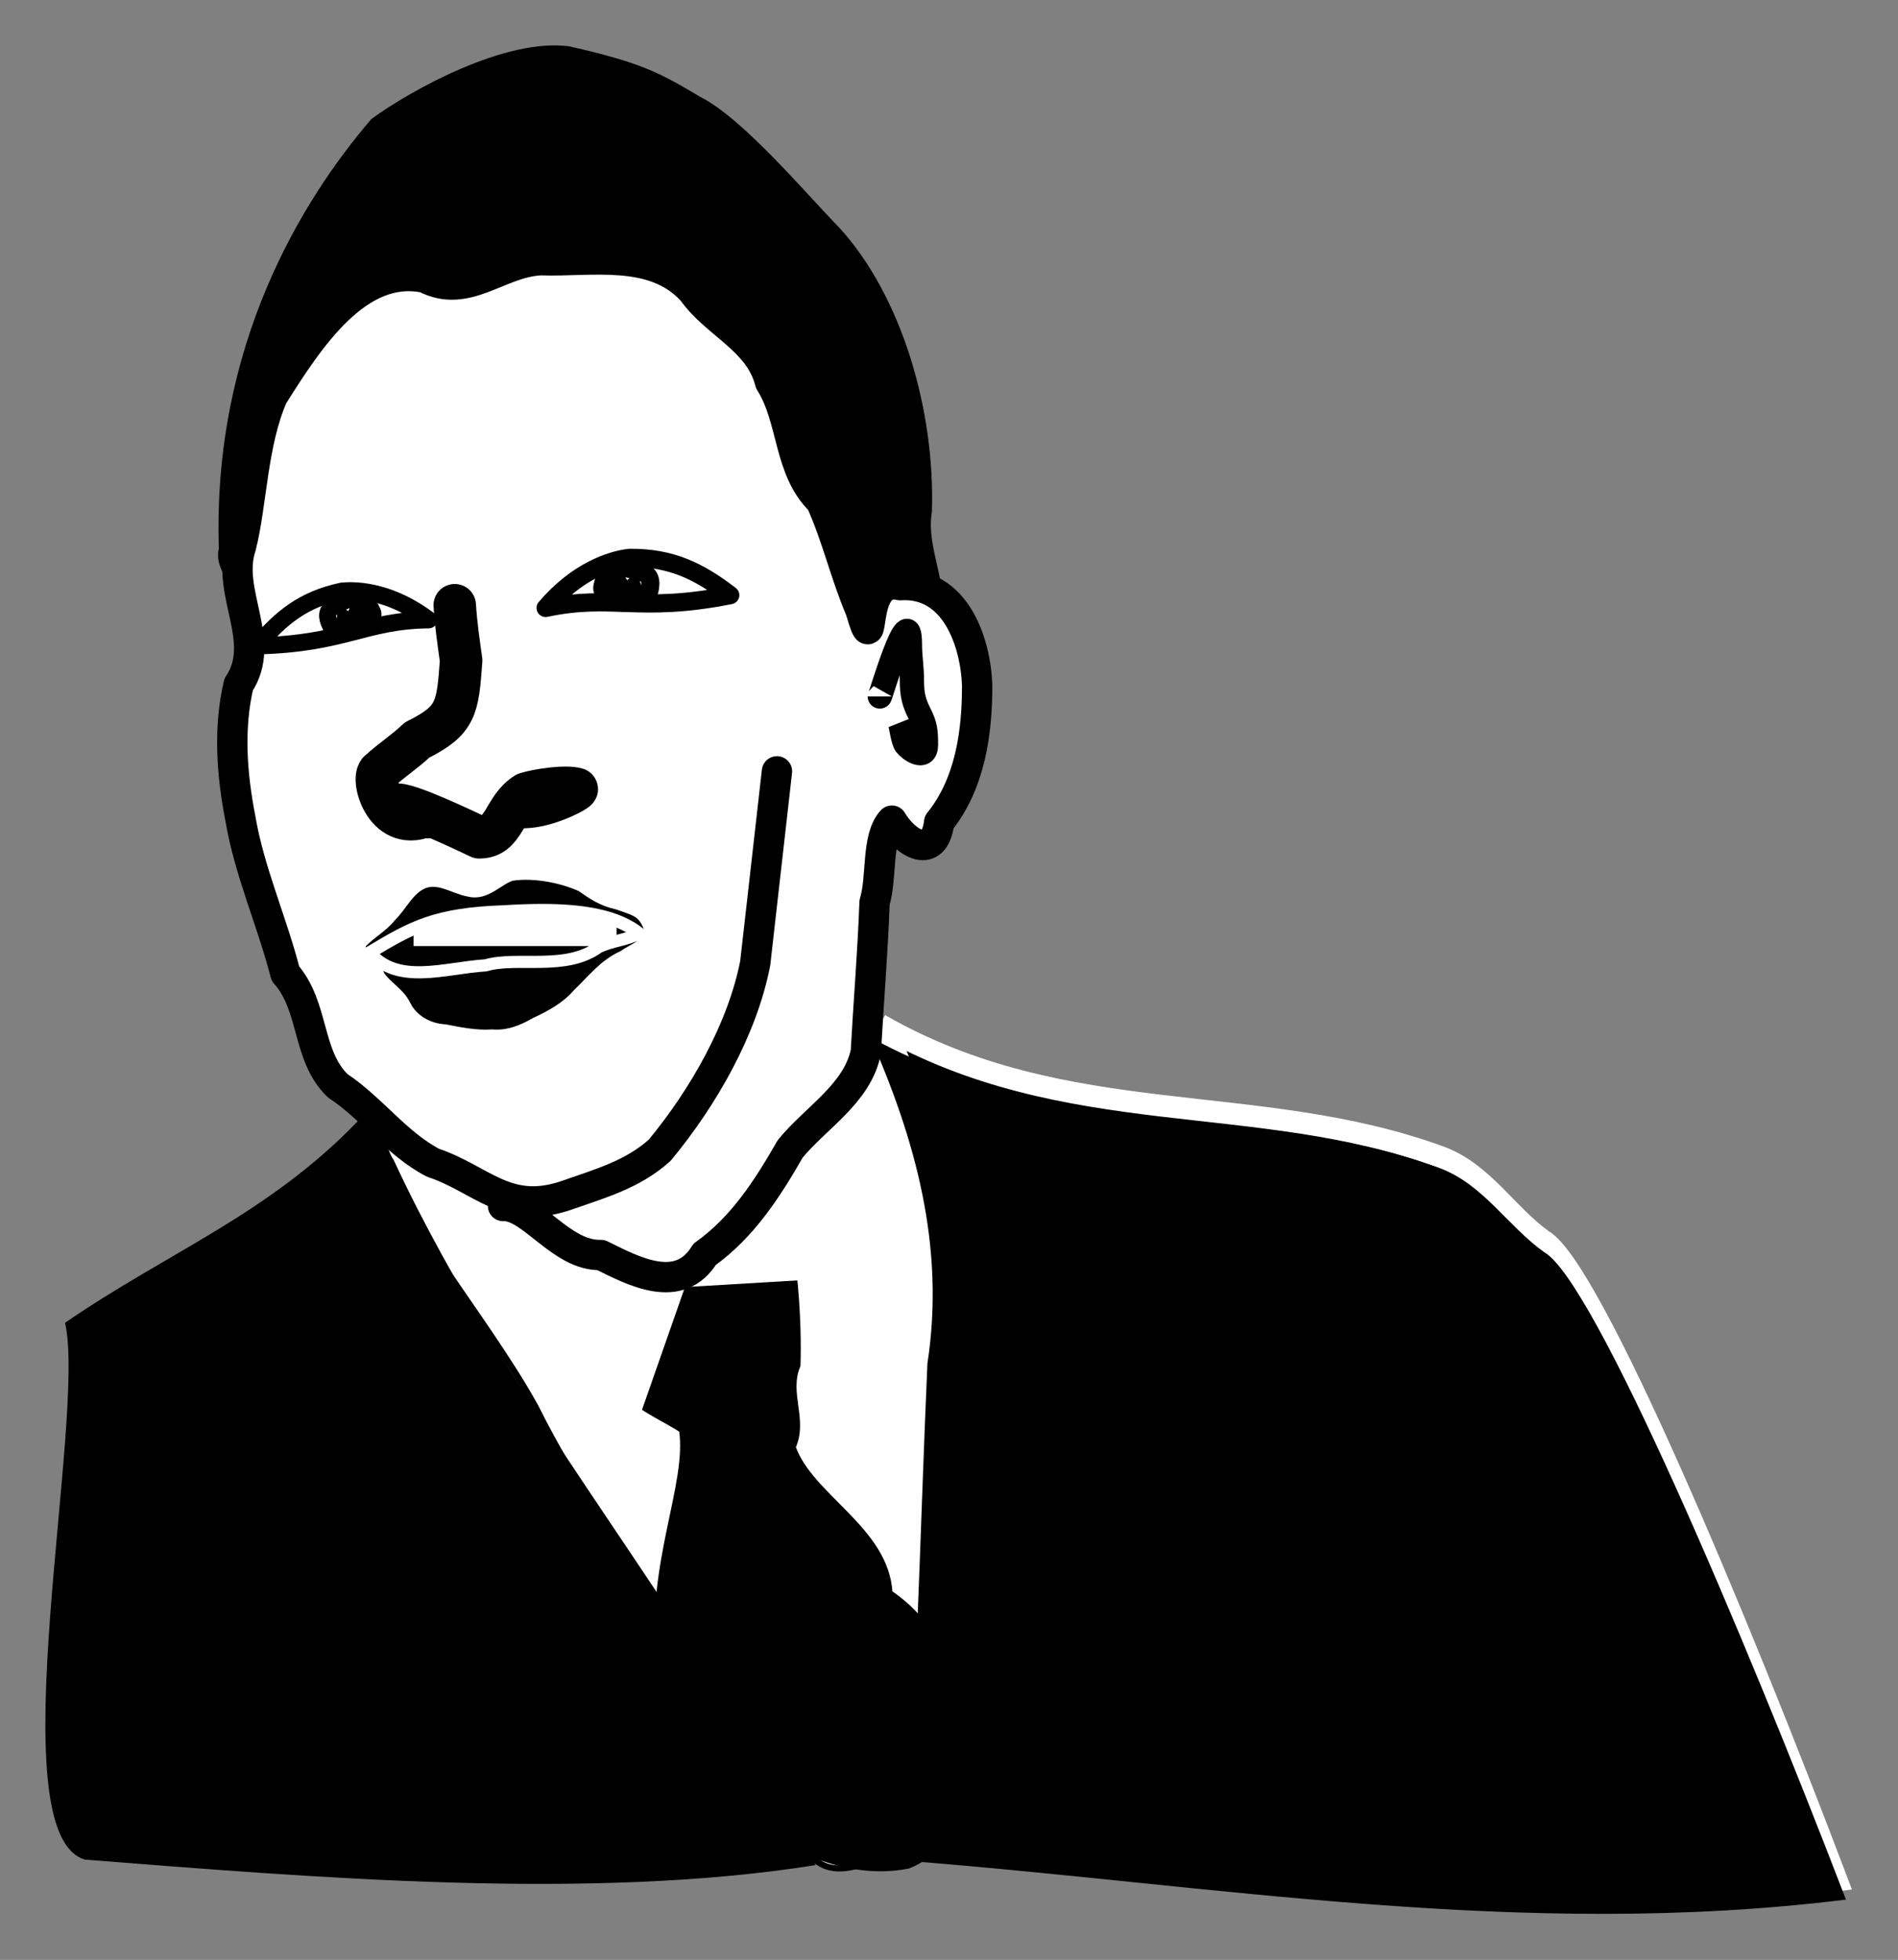 <?xml version="1.0" encoding="UTF-8"?>
<svg width="207.96mm" height="214.69mm" version="1.1" viewBox="0 0 736.86 760.7" xmlns="http://www.w3.org/2000/svg">
<rect x="0" y="0" width="736.86" height="760.7" fill="#808080" stroke="none"/>
<g transform="translate(-7.853 -296.3)">
<g transform="matrix(2.355 0 0 2.355 -1006.5 -940.96)">
<path d="m491.17 709.15c2.612 13.964 19.11 32.266 27.834 48.082 13.031 26.088 32.152 45.967 44.861 73.436 3.6 4.452 8.487 2.976 17.765-2.157 1.877-12.462 2.481-34.97 4.524-65.988 0.066-25.125 0.456-37.689-5.907-58.992-1.933-5.8-5.847-11.967-10.8-15.995-4.354-3.154-1.683-44.066-7.249-44.968" fill="#fff" fill-rule="evenodd" stroke="#000" stroke-width="1px"/>
<path d="m539.34 737.17c-5.09 2.073-8.566 7.612-8.272 13.047 0.166 5.143 8.48 8.404 12.092 10.812 1.364 8.922-5.374 21.973-3.799 37.867 2.437 11.878 13.16 29.103 25.68 32.202 4.895 1.901 10.218 2.788 15.417 1.736 13.015-5.347 5.758-21.586 5.411-32.516-0.592-5.328-4.264-9.487-8.51-12.4-0.575-10.49-13.092-15.811-15.971-24.052 2.076-4.441-1.141-8.887 0.796-13.454 0.24-6.841-0.392-19.176-2.875-26.048" fill-rule="evenodd" stroke="#000" stroke-width="1px"/>
<path d="m543.64 737.5-9.27 26.487-12.581-14.899 5.297-30.791 39.068-4.304 7.018 14.246 6.226 43.032 8.608-36.42h0.331" fill="#fff" fill-rule="evenodd"/>
<path d="m489.77 710.09c-14.806 15.419-31.318 21.607-48.323 33.294 3.607 15.682-11.289 84.291 3.295 88.478 37.435 2.922 83.236 6.84 120.41 0.904-15.99-36.174-49.778-73.661-69.524-116.2-1.786-2.568-1.351-7.506-5.86-6.476z" fill-rule="evenodd"/>
<path d="m576.39 694.17c7.492 17.1 12.321 34.711 9.425 53.737-1.215 27.782-1.765 57.085-3.879 81.025 49.654 3.897 99.309 12.93 151.61 6.365-16.559-43.72-40.57-101.02-48.527-105.54-5.851-4.203-9.776-11.04-16.761-13.681-30.458-11.174-61.552-4.125-92.501-21.844" fill-rule="evenodd" stroke="#fff" stroke-width="3.576"/>
<path d="m470.57 628.15c2.216-3.744-4.965-7.593-3.768-12.361-1.09-33.378 13.643-57.406 25.138-70.793 6.571-4.804 22.132-13.403 32.617-11.984 12.039 2.701 15.049 4.445 21.582 8.313 7.103 3.578 17.455 15.968 22.941 21.568 10.223 11.179 15.817 29.975 15.269 46.822-1.006 6.043 2.862 11.887 1.502 17.768-3.879 6.414-11.933 9.734-19.244 8.036" fill-rule="evenodd"/>
<path d="m513.65 724.13c4.721-0.154 9.567 8.277 16.137 8.08 5.447 2.703 12.917 6.706 17.108-0.12 6.261-4.449 10.356-10.845 14.094-17.364 4.228-5.178 11.081-9.112 12.472-16.004 0.446-8.204 1.143-16.389 1.436-24.603 1.28-4.226 0.264-10.647 2.852-13.492 2.244 3.785 7.008 6.625 7.803 0.243 5.076-6.28 6.279-14.69 6.259-22.573-0.271-7.367-3.745-17.081-12.708-16.477-6.954-1.69-3.702 13.682-6.536 4.071-2.497-5.86-3.913-12.146-6.527-17.918-5.414-5.24-4.491-13.477-8.375-19.629-1.739-6.974-8.927-9.524-12.787-14.991-6.368-7.032-16.605-4.814-25.03-5.09-6.95 0.317-12.154 6.489-19.063 2.885-11.013-2.291-19.026 9.841-25.094 19.523-3.415 7.774-3.43 17.713-5.256 24.829-2.481 7.529 4.41 15.545-0.37 22.695-1.698 7.186-1.13 14.851 0.284 22.06 1.48 8.77 5.225 16.992 7.424 25.584 4.795 5.368 3.494 13.583 8.64 18.494 5.649 3.73 9.675 9.547 15.692 12.675 8.007 2.681 12.086 8.656 21.768 5.455 5.729-2.016 11.129-3.484 15.603-7.516 7.293-8.807 13.669-20.078 15.75-30.844l3.582-31.602" fill="#fff" fill-rule="evenodd" stroke="#000" stroke-linecap="round" stroke-linejoin="round" stroke-width="5"/>
<path d="m520.67 625.57c5.127-6.021 10.667-7.882 13.814-8.252 6.872-0.063 11.43 2.173 16.621 6.145-15.179 3.004-19.31-0.244-30.435 2.107z" fill="none" stroke="#000" stroke-linejoin="round" stroke-width="3"/>
<path d="m505.69 625.12c0.187 3.054 0.629 6.09 1.054 9.11-0.585 7.886-0.729 9.839-7.245 13.094-2.192 2.056-4.104 3.221-6.331 5.244-1.296 1.52 1.357 10.407 8.128 7.094 1.856 1.548-7.726-2.046-5.253-1.636 1.661-0.44 11.892 4.496 13.706 5.35 4.218-0.028 3.973-4.941 7.717-7.222 1.832-0.568 6.382-1.292 8.328-0.745 0.405 0.112-5.293 3.316-9.569 2.955" fill="none" stroke="#000" stroke-linecap="round" stroke-linejoin="round" stroke-width="7"/>
<path d="m536.11 679.29c-4.882-3.961-13.692-4.159-22.345-3.617-11.329 0.382-15.195 2.609-22.119 6.756 4.573 5.493 12.417 2.571 19.109 2.156 5.185-1.523 13.167 0.973 18.625-3.006 2.147-1.045 4.616-1.155 6.729-2.29z" fill-rule="evenodd" stroke="#fff" stroke-linecap="round" stroke-linejoin="round" stroke-width="2"/>
<rect x="498.9" y="674.74" width="33.478" height="6.555" fill="#fff"/>
<path d="m517.94 669.38c-0.991-0.029-1.956 0.033-2.875 0.156-2.304 0.69-4.266 3.348-7.031 2.625-2.506-0.463-4.874-2.332-7.5-1.344-2.53 1.024-3.595 3.751-5.469 5.562-1.387 1.779-3.512 2.815-4.969 4.5-0.548 2.147 2.4 3.45 3.094 5.375 1.209 1.807 3.28 2.812 4.25 4.812 1.248 2.533 3.867 3.969 6.625 4.125 2.568 0.502 5.145 1.022 7.781 0.844 2.561 0.224 4.98-0.701 7.156-1.969 2.613-1.205 5.194-2.631 7.094-4.844 2.337-2.234 4.384-4.921 7.438-6.219 1.306-1.05 4.67-2.052 4.469-4.281-1.095-3.129-2.135-3.272-5.469-4.438-2.395-0.502-4.01-1.577-5.938-2.938-2.533-1.138-5.684-1.881-8.656-1.969zm2.281 5.969c6.357 0.013 12.245 0.873 15.906 3.844-2.114 1.136-4.572 1.236-6.719 2.281-5.458 3.979-13.44 1.477-18.625 3-6.692 0.414-14.552 3.337-19.125-2.156 6.924-4.147 10.796-6.368 22.125-6.75 2.163-0.136 4.319-0.223 6.438-0.219z" fill-rule="evenodd" stroke="#fff" stroke-linecap="round" stroke-linejoin="round" stroke-width="2"/>
<path d="m531.91 619.25c-1.374 0.52-1.46 1.157-1.873 2.809-0.265 1.06 1.431 2.003 2.107 2.341 0.912 0.456 2.425 0.234 3.512 0.234 1.018 0 1.904-1.06 2.107-1.873 0.409-1.636 0.075-2.732-1.171-3.043-1.831-0.458-5.105-1.949-4.214 1.171 0.279 0.977 1.287 1.873 2.341 1.873 0.644 0-0.013-1.418-0.468-1.873" fill="none" stroke="#000" stroke-width="3"/>
<path d="m501.41 627.53c-5.921-4.463-11.371-5.034-14.326-4.73-6.301 1.346-10.015 4.322-13.954 9.018 14.503-0.351 17.62-4.167 28.28-4.288z" fill="none" stroke="#000" stroke-linejoin="round" stroke-width="2.813"/>
<path d="m489.83 624.04c1.364 0.196 1.572 0.761 2.288 2.188 0.459 0.916-0.901 2.126-1.45 2.573-0.742 0.604-2.172 0.71-3.166 0.931-0.931 0.208-1.958-0.581-2.311-1.284-0.708-1.414-0.627-2.485 0.45-3.024 1.582-0.793 4.274-2.826 4.095 0.211-0.056 0.951-0.795 1.977-1.76 2.192-0.589 0.131-0.278-1.3 0.046-1.81" fill="none" stroke="#000" stroke-width="2.813"/>
<path d="m575.76 640.16v0c0 0.457 4.966-16.78 4.966-8.608 0 2.125 0.331 3.818 0.331 5.96 0 2.474 0.335 3.65 1.324 5.628 0.878 1.757 0.993 2.733 0.993 4.966 0 2.726-2.719 0.789-3.311 0-0.527-0.703-0.747-3.025-0.993-3.642" fill="none" stroke="#000" stroke-width="4"/>
<path d="m573.95 695.77c7.68 17.288 12.629 35.093 9.661 54.329-1.245 28.088-1.81 57.713-3.976 81.917 50.896 3.94 101.79 13.072 155.4 6.435-16.973-44.201-41.585-102.14-49.741-106.7-5.997-4.249-10.021-11.161-17.18-13.832-31.22-11.297-63.092-4.171-94.814-22.084" fill-rule="evenodd"/>
</g>
</g>
</svg>
